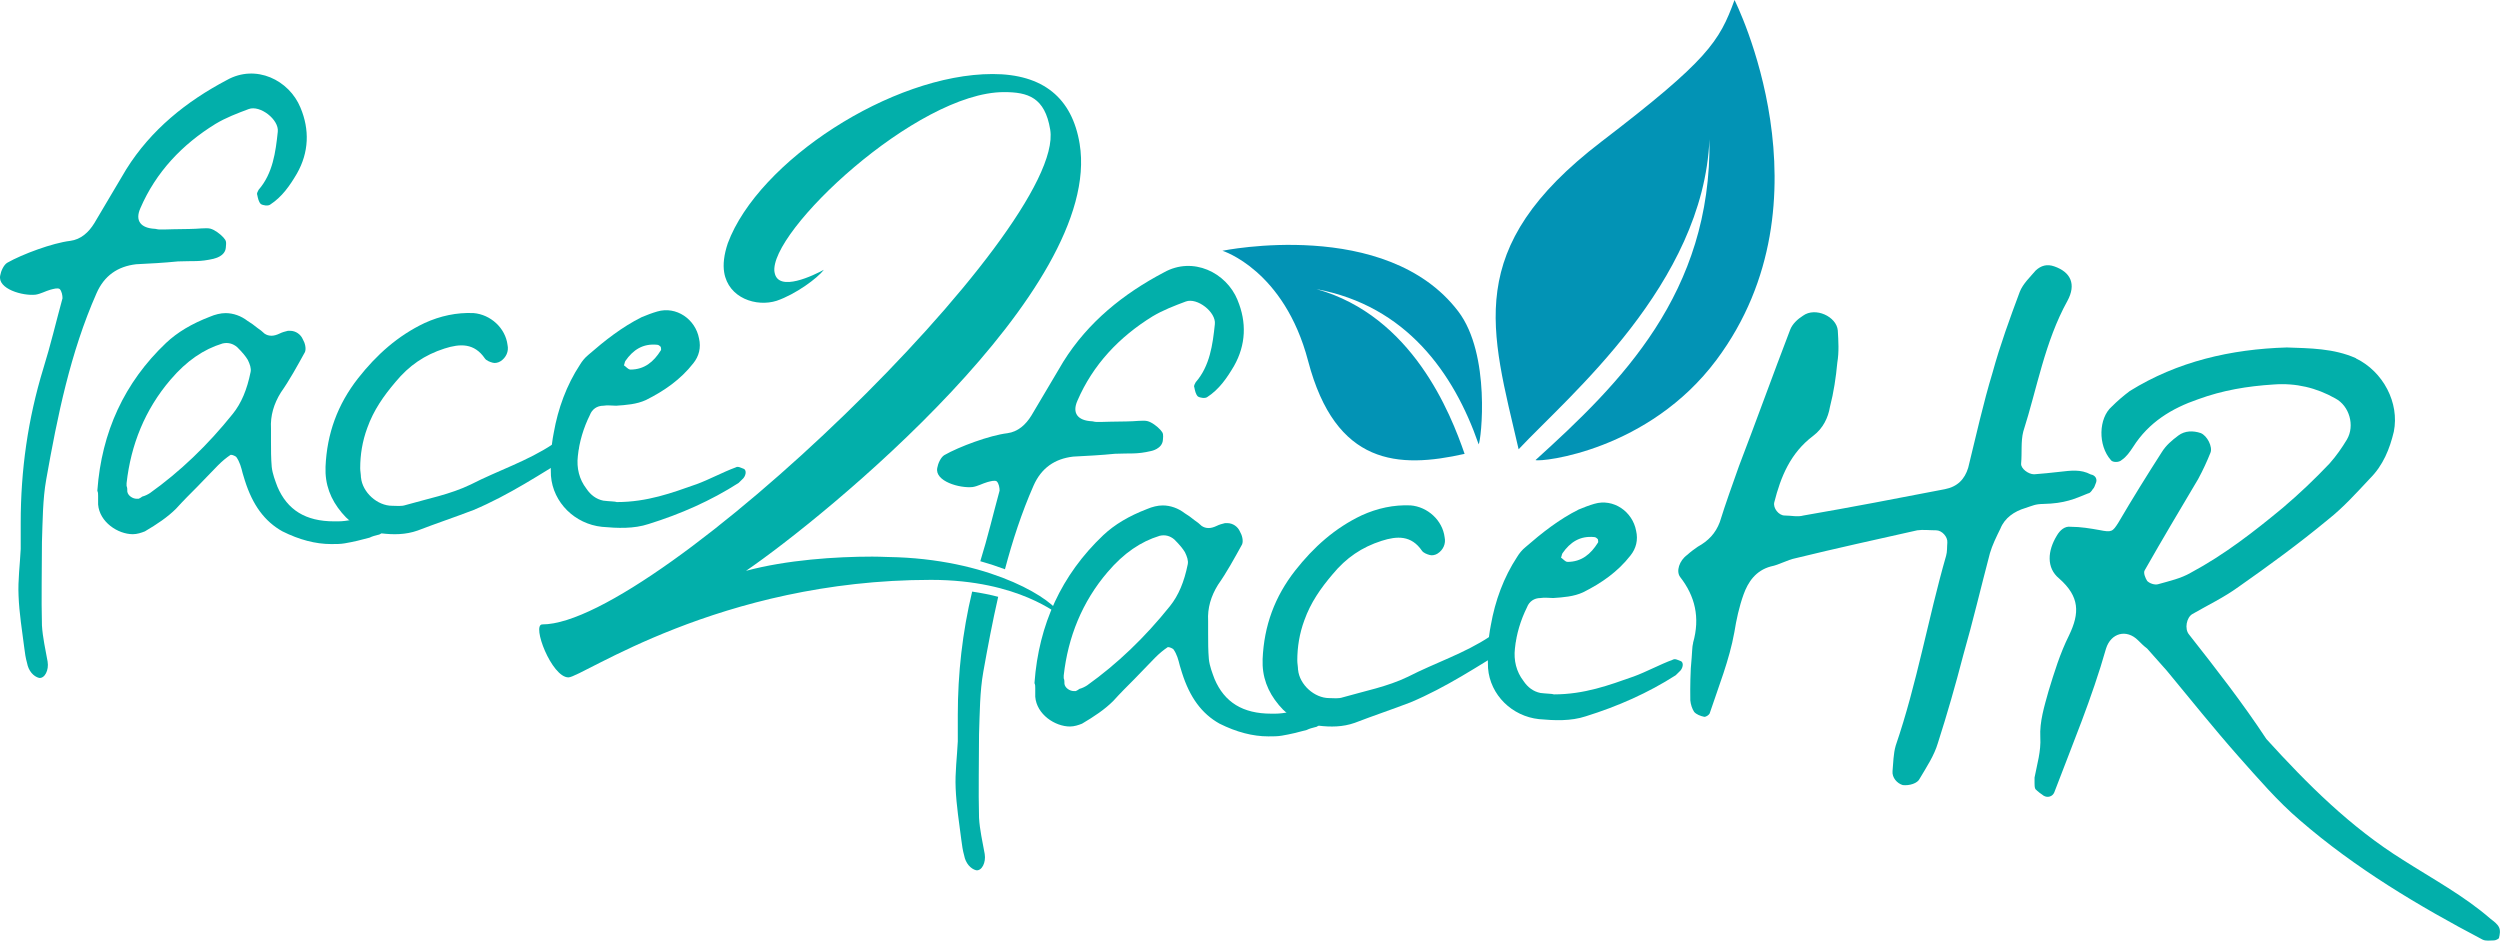 <?xml version="1.0" encoding="UTF-8"?> <svg xmlns="http://www.w3.org/2000/svg" id="Layer_2" data-name="Layer 2" viewBox="0 0 511.93 192.62"><defs><style> .cls-1 { fill: #02afaa; } .cls-2 { fill: #0293b5; } </style></defs><g id="Layer_1-2" data-name="Layer 1"><g><path class="cls-2" d="M327.93,29c-28.54,21.85-22.62,38.47-16.96,63,10.27-10.94,37.82-33.86,39.08-63.49,.44,31.57-18.22,49.94-35.62,65.7,1.24,.46,23.2-1.96,37.05-20.51,24.43-32.73,3.7-73.7,3.7-73.7-3.1,8.52-5.45,12.32-27.25,29Z"></path><path class="cls-2" d="M267.86,73.9c5.65,21.5,18.55,22.07,32.05,19.04-2.87-8.3-10.7-28.24-30.31-33.73,18.28,3.42,28.08,17.04,33.19,31.78,.51-.76,2.54-18.41-4.19-27.24-14.73-19.32-48.28-12.4-48.28-12.4,0,0,12.64,3.9,17.54,22.55Z"></path></g><g><g><path class="cls-1" d="M43.87,52.96c-3.05,.72-4.24,.43-7.43,.57-2.9,.29-5.66,.44-8.56,.58-3.77,.44-6.53,2.32-8.12,5.95-5.37,12.18-7.98,25.09-10.3,38.15-.72,4.06-.72,8.41-.87,12.76,0,5.66-.15,11.46,0,17.11,.15,2.47,.72,4.93,1.16,7.4,.29,1.74-.58,3.48-1.74,3.34-1.16-.29-2.18-1.45-2.47-3.05-.29-1.02-.44-2.03-.58-3.19-.44-3.48-1.02-6.96-1.16-10.59-.15-3.19,.29-6.38,.44-9.57v-5.37c0-10.73,1.45-21.18,4.64-31.62,1.45-4.64,2.61-9.57,3.92-14.36,0-.58-.15-1.45-.58-1.89-.44-.29-1.31,0-1.89,.14-1.02,.29-2.03,.87-3.05,1.02-2.61,.29-7.82-1.17-7.24-3.93,.14-.87,.72-2.18,1.45-2.61,3.05-1.74,9.27-4.05,12.9-4.48,2.18-.29,3.77-1.74,4.93-3.63,2.18-3.63,4.35-7.4,6.53-11.02,5.08-8.12,12.33-13.92,20.6-18.28,5.95-3.34,12.76,0,15.08,5.66,1.89,4.5,1.74,9.14-.73,13.49-1.45,2.47-3.05,4.79-5.51,6.38-.44,.29-1.45,.15-1.89-.15-.44-.44-.58-1.16-.73-1.89-.15-.29,.15-.73,.29-1.02,2.9-3.34,3.48-7.69,3.92-11.89,.29-2.47-3.63-5.51-5.95-4.64-2.32,.87-4.64,1.74-6.82,3.05-6.82,4.21-12.18,9.86-15.37,17.26-1.16,2.61,.15,4.06,2.9,4.21,.29,0,.58,.14,1.02,.14h1.02s3.34-.1,5.07-.1,3.46-.29,4.32-.07,2.02,1.08,2.67,1.8,.6,.94,.5,2.09c-.14,1.8-2.38,2.23-2.38,2.23Z"></path><path class="cls-1" d="M78.86,107.2c-.15,.58-.29,1.16-.58,1.74-.15,.29-.58,.58-.87,.58-.58,.15-1.16,.29-1.74,.58-1.6,.44-3.34,.87-5.08,1.16-.87,.15-1.74,.15-2.76,.15-3.19,0-6.53-.87-10.01-2.61-3.63-2.03-6.09-5.37-7.69-10.44-.15-.44-.29-1.02-.44-1.45-.29-1.16-.58-2.32-1.31-3.34-.15-.15-.73-.43-1.02-.43h-.14c-.87,.58-1.74,1.3-2.61,2.18-1.45,1.45-2.76,2.9-4.21,4.35-1.45,1.45-2.9,2.9-4.35,4.5-1.74,1.74-3.92,3.19-6.38,4.64-.73,.29-1.6,.58-2.47,.58-3.05,0-6.82-2.47-7.11-6.09v-1.74c0-.44,0-.73-.15-1.02v-.15c.87-11.89,5.51-22.05,14.07-30.17,2.32-2.18,5.22-3.92,8.99-5.37,1.02-.44,2.18-.73,3.19-.73,1.6,0,3.19,.58,4.5,1.59,.73,.44,1.31,.87,2.03,1.45,.44,.29,1.02,.73,1.45,1.16,.44,.29,.87,.43,1.45,.43,.44,0,1.02-.15,1.6-.43,.58-.29,1.16-.44,1.74-.58h.44c1.16,0,2.18,.73,2.61,1.74,.44,.73,.73,1.89,.44,2.61-1.6,2.9-3.19,5.8-4.93,8.27-1.45,2.32-2.18,4.79-2.03,7.4v2.61c0,1.74,0,3.48,.15,5.22,.15,1.45,.73,2.9,1.16,4.06,2.03,4.79,5.8,7.11,11.6,7.11h.87c.87,0,1.89-.15,2.76-.29,1.16-.15,2.32-.29,3.34-.29s1.89,.15,2.61,.29c.15,.15,.87,.44,.87,.73Zm-33.36-36.84c-3.77,1.16-7.25,3.48-10.59,7.4-5.22,6.09-8.12,13.34-8.99,21.18v.58c.15,.29,.15,.73,.15,1.16,.15,.87,1.16,1.45,1.89,1.45h.44c.29-.15,.58-.29,.72-.44,.58-.15,1.16-.44,1.6-.73,6.09-4.35,11.75-9.72,16.97-16.24,1.74-2.18,2.9-4.93,3.63-8.56,.15-.73-.15-1.59-.58-2.47-.43-.73-1.16-1.6-2.18-2.61-.87-.73-1.89-1.02-3.05-.73Z"></path><path class="cls-1" d="M73.92,97.77c.29,3.05,3.34,5.8,6.38,5.8,.87,0,1.89,.15,2.76-.15,4.5-1.3,9.14-2.18,13.34-4.21,5.66-2.9,11.6-4.79,16.83-8.27,1.02-.58,2.32-1.01,3.48-1.16,.58-.15,1.16,.43,1.59,.87,.44,.58,.29,1.16-.15,1.74-.29,.15-.44,.44-.72,.58-6.67,4.06-13.2,8.41-20.45,11.46-3.77,1.45-7.69,2.76-11.46,4.21-2.47,.87-4.93,.87-7.4,.58-3.34-.29-5.95-1.59-8.12-4.21-2.32-2.76-3.48-5.8-3.34-9.43,.29-6.82,2.47-12.76,6.67-18.13,3.77-4.79,8.12-8.7,13.63-11.31,3.19-1.45,6.53-2.18,10.01-2.03,3.48,.29,6.53,3.05,6.96,6.53,.29,1.3-.29,2.61-1.45,3.34-.43,.29-1.16,.44-1.59,.29-.58-.15-1.31-.44-1.6-.87-2.18-3.19-5.08-3.05-8.27-2.03-4.06,1.3-7.25,3.48-10.01,6.82-2.47,2.9-4.5,5.8-5.8,9.43-1.02,2.76-1.45,5.51-1.45,8.27,0,.58,.15,1.3,.15,1.89Z"></path><path class="cls-1" d="M142.56,99.18c2.76-1.01,5.37-2.47,8.12-3.48,.44-.29,1.16,.15,1.59,.29,.73,.29,.44,1.6-.29,2.18-.29,.29-.44,.44-.73,.72-5.66,3.63-11.89,6.38-18.42,8.41-3.05,1.01-6.38,.87-9.57,.58-5.51-.58-10.01-4.93-10.44-10.44-.15-2.9,0-5.95,.58-8.85,.87-4.93,2.61-9.72,5.37-13.92,.44-.73,1.02-1.45,1.74-2.03,3.34-2.9,6.82-5.66,10.88-7.69,1.02-.43,2.18-.87,3.19-1.16,3.92-1.16,7.83,1.59,8.56,5.51,.44,1.89,0,3.63-1.16,5.08-2.61,3.34-5.95,5.66-9.72,7.54-1.89,.87-4.06,1.02-6.09,1.16-.87,0-1.74-.15-2.61,0-1.3,0-2.32,.72-2.76,1.89-1.3,2.61-2.18,5.51-2.47,8.41-.29,2.47,.29,4.79,1.74,6.67,.87,1.31,2.03,2.18,3.48,2.47,1.16,.15,2.47,.15,2.76,.29,6.24,0,11.31-1.89,16.24-3.63Zm-13.49-23.5c2.9,0,4.79-1.6,6.24-3.92,.15-.15,0-.58,0-.73-.15-.15-.44-.43-.73-.43-2.9-.29-4.93,1.01-6.53,3.33-.15,.29-.15,.58-.29,.87,.44,.29,.87,.87,1.31,.87Z"></path></g><g><path class="cls-1" d="M265.81,137.15c.29,3.05,3.34,5.8,6.38,5.8,.87,0,1.89,.15,2.76-.15,4.5-1.3,9.14-2.18,13.34-4.21,5.66-2.9,11.6-4.79,16.83-8.27,1.02-.58,2.32-1.01,3.48-1.16,.58-.15,1.16,.43,1.59,.87,.44,.58,.29,1.16-.15,1.74-.29,.15-.44,.44-.72,.58-6.67,4.06-13.2,8.41-20.45,11.46-3.77,1.45-7.69,2.76-11.46,4.21-2.47,.87-4.93,.87-7.4,.58-3.34-.29-5.95-1.59-8.12-4.21-2.32-2.76-3.48-5.8-3.34-9.43,.29-6.82,2.47-12.76,6.67-18.13,3.77-4.79,8.12-8.7,13.63-11.31,3.19-1.45,6.53-2.18,10.01-2.03,3.48,.29,6.53,3.05,6.96,6.53,.29,1.3-.29,2.61-1.45,3.34-.43,.29-1.16,.44-1.59,.29-.58-.15-1.31-.44-1.6-.87-2.18-3.19-5.08-3.05-8.27-2.03-4.06,1.3-7.25,3.48-10.01,6.82-2.47,2.9-4.5,5.8-5.8,9.43-1.02,2.76-1.45,5.51-1.45,8.27,0,.58,.15,1.3,.15,1.89Z"></path><path class="cls-1" d="M334.45,138.56c2.76-1.01,5.37-2.47,8.12-3.48,.44-.29,1.16,.15,1.59,.29,.73,.29,.44,1.6-.29,2.18-.29,.29-.44,.44-.73,.72-5.66,3.63-11.89,6.38-18.42,8.41-3.05,1.01-6.38,.87-9.57,.58-5.51-.58-10.01-4.93-10.44-10.44-.15-2.9,0-5.95,.58-8.85,.87-4.93,2.61-9.72,5.37-13.92,.44-.73,1.02-1.45,1.74-2.03,3.34-2.9,6.82-5.66,10.88-7.69,1.02-.43,2.18-.87,3.19-1.16,3.92-1.16,7.83,1.59,8.56,5.51,.44,1.89,0,3.63-1.16,5.08-2.61,3.34-5.95,5.66-9.72,7.54-1.89,.87-4.06,1.02-6.09,1.16-.87,0-1.74-.15-2.61,0-1.3,0-2.32,.72-2.76,1.89-1.3,2.61-2.18,5.51-2.47,8.41-.29,2.47,.29,4.79,1.74,6.67,.87,1.31,2.03,2.18,3.48,2.47,1.16,.15,2.47,.15,2.76,.29,6.24,0,11.31-1.89,16.24-3.63Zm-13.49-23.5c2.9,0,4.79-1.6,6.24-3.92,.15-.15,0-.58,0-.73-.15-.15-.44-.43-.73-.43-2.9-.29-4.93,1.01-6.53,3.33-.15,.29-.15,.58-.29,.87,.44,.29,.87,.87,1.31,.87Z"></path></g><path class="cls-1" d="M346.69,131.64c1.49-5.22,.38-9.6-2.63-13.47-.9-1.18-.19-3.37,1.43-4.54,.74-.67,1.45-1.18,2.17-1.68,2.13-1.18,3.62-2.69,4.51-5.05,1.2-3.87,2.55-7.57,3.92-11.45,3.55-9.26,6.94-18.69,10.49-27.94,.45-1.18,1.55-2.19,2.62-2.86,2.53-1.85,6.89,.17,7.13,3.03,.13,2.19,.27,4.38-.1,6.57-.28,3.03-.73,6.06-1.51,9.09-.37,2.19-1.41,4.38-3.41,5.89-4.7,3.53-6.67,8.42-7.99,13.64-.28,1.18,.93,2.69,2.11,2.69,1.35,0,2.66,.34,3.87,0,9.75-1.68,19.35-3.53,28.95-5.39,2.57-.5,4.06-2.02,4.78-4.38,1.62-6.57,3.06-13.13,5-19.53,1.52-5.55,3.55-11.11,5.56-16.5,.66-1.68,2.13-3.03,3.27-4.38,1.1-1.01,2.31-1.35,3.78-.84,3.43,1.18,4.54,3.7,2.71,7.07-4.65,8.42-6.19,17.84-9.04,26.76-.52,2.02-.24,4.38-.44,6.56-.09,1.01,1.48,2.19,2.66,2.19,2.2-.17,2.95-.26,5.17-.5,2.42-.27,4.36-.56,6.43,.53,.99,.17,1.42,1.01,1.01,1.85-.22,.51-.25,.84-.61,1.18-.2,.34-.58,.84-.92,.84-2.77,1.13-4.78,2.08-9.2,2.17-1.69,.03-2.12,.34-3.68,.84-2.25,.67-4.23,2.02-5.1,4.21-.83,1.68-1.66,3.37-2.15,5.05-1.82,6.9-3.48,13.97-5.46,20.87-1.57,6.06-3.31,12.12-5.2,18.01-.74,2.52-2.3,4.88-3.7,7.24-.43,1.01-2.16,1.51-3.49,1.35-1.15-.34-2.22-1.52-2.09-2.86,.16-1.68,.16-3.53,.65-5.22,4.38-12.79,6.6-25.92,10.32-38.88,.25-.84,.17-1.85,.25-2.69,.11-1.18-1.11-2.52-2.29-2.52-1.35,0-2.68-.17-3.87,0-8.25,1.85-16.67,3.7-24.94,5.72-1.71,.34-3.32,1.35-5.04,1.68-3.11,.84-4.67,3.2-5.58,5.72-.91,2.53-1.49,5.22-1.89,7.74-1.03,5.72-3.22,11.11-5.07,16.67-.2,.34-.74,.67-1.07,.67-.83-.17-1.64-.5-2.09-1.01-.44-.67-.7-1.52-.79-2.36-.06-3.03,.07-6.23,.1-6.56,.33-3.53,.24-4.38,.48-5.22Z"></path><path class="cls-1" d="M482.45,73.4c5.55,2.69,8.92,9.09,7.74,14.98-.84,3.54-2.19,6.9-4.88,9.59-2.69,2.86-5.39,5.89-8.59,8.42-5.89,4.88-12.12,9.43-18.35,13.8-3.03,2.19-6.23,3.7-9.43,5.55-1.18,.67-1.68,3.03-.67,4.21,5.56,7.07,10.94,13.97,15.82,21.38,8.42,9.26,17.17,18.01,27.94,24.74,6.06,3.87,12.62,7.41,18.01,12.12,.67,.51,1.35,1.01,1.68,1.68,.34,.67,.17,1.51,0,2.19,0,.17-.67,.51-1.01,.51-.84,0-1.68,.17-2.36-.17-13.13-6.9-26.09-14.64-37.37-24.41-4.55-3.87-8.59-8.59-12.63-13.13-5.05-5.72-9.76-11.61-14.64-17.51-1.35-1.51-2.69-3.03-4.04-4.55-.67-.5-1.18-1.01-1.85-1.68-2.36-2.36-5.55-1.52-6.56,1.68-2.86,10.1-6.9,19.7-10.6,29.46-.34,.84-1.35,1.18-2.19,.67-.51-.34-1.18-.84-1.68-1.35-.17-.34-.17-.84-.17-1.18v-1.18c.51-2.69,1.35-5.39,1.18-8.25-.17-3.2,.84-6.4,1.68-9.43,1.18-3.87,2.36-7.74,4.21-11.45,2.19-4.55,2.19-7.91-2.02-11.62-2.69-2.19-2.36-5.72-.51-8.75,.67-1.18,1.68-2.02,2.86-1.85,2.02,0,4.04,.34,5.89,.67,2.52,.51,2.69,.34,3.87-1.51,2.86-4.88,5.89-9.76,8.92-14.48,.84-1.35,2.02-2.36,3.37-3.37,1.35-1.01,3.03-1.01,4.55-.51,1.35,.51,2.52,2.86,2.02,4.04-.67,1.68-1.51,3.53-2.52,5.39-3.7,6.23-7.41,12.46-10.94,18.68-.34,.51,.17,1.68,.51,2.19,.51,.51,1.51,.84,2.19,.67,2.36-.67,4.71-1.18,6.73-2.36,6.9-3.7,12.96-8.42,18.85-13.3,3.37-2.86,6.56-5.89,9.59-9.09,1.35-1.52,2.52-3.2,3.53-4.88,1.68-2.86,.51-6.9-2.36-8.42-3.87-2.19-8.08-3.2-12.63-2.86-5.39,.34-10.44,1.18-15.49,3.03-5.39,1.85-10.1,4.71-13.3,9.76-.67,1.01-1.35,2.02-2.36,2.69-.51,.51-1.85,.51-2.19,0-2.69-3.03-2.52-8.58,.17-10.94,1.18-1.18,2.36-2.19,3.7-3.2,9.76-6.06,20.7-8.58,32.15-8.92,4.71,.17,9.59,.17,14.14,2.19Z"></path><g><path class="cls-1" d="M253.42,61.44c-2.32-5.66-9.14-8.99-15.08-5.66-8.27,4.35-15.52,10.15-20.6,18.28-2.18,3.63-4.35,7.4-6.53,11.02-1.16,1.89-2.76,3.34-4.93,3.63-3.63,.44-9.85,2.74-12.9,4.48-.73,.43-1.31,1.74-1.45,2.61-.58,2.76,4.63,4.22,7.24,3.93,1.02-.15,2.03-.73,3.05-1.02,.58-.14,1.45-.43,1.89-.14,.43,.43,.58,1.3,.58,1.89-1.31,4.79-2.47,9.72-3.92,14.36-.01,.03-.02,.07-.03,.1,1.8,.51,3.49,1.06,5.05,1.65,1.54-5.82,3.4-11.55,5.85-17.12,1.6-3.63,4.35-5.51,8.12-5.95,2.9-.15,5.66-.29,8.56-.58,3.19-.15,4.38,.15,7.43-.57,0,0,2.23-.43,2.38-2.23,.09-1.15,.14-1.37-.5-2.09-.65-.72-1.8-1.59-2.67-1.8-.86-.22-2.59,.07-4.32,.07s-5.07,.1-5.07,.1h-1.02c-.43,0-.72-.14-1.02-.14-2.76-.15-4.06-1.6-2.9-4.21,3.19-7.4,8.56-13.05,15.37-17.26,2.18-1.3,4.5-2.18,6.82-3.05,2.32-.87,6.24,2.18,5.95,4.64-.44,4.21-1.02,8.56-3.92,11.89-.15,.29-.44,.73-.29,1.02,.15,.73,.29,1.45,.73,1.89,.44,.29,1.45,.44,1.89,.15,2.47-1.59,4.06-3.92,5.51-6.38,2.47-4.35,2.61-8.99,.73-13.49Z"></path><path class="cls-1" d="M200.48,167.46c-.15-5.66,0-11.46,0-17.11,.15-4.35,.15-8.7,.87-12.76,.92-5.16,1.89-10.3,3.05-15.38-1.59-.42-3.38-.78-5.33-1.07-2,8.35-2.94,16.73-2.94,25.3v5.37c-.15,3.19-.58,6.38-.44,9.57,.15,3.63,.72,7.11,1.16,10.59,.15,1.16,.29,2.18,.58,3.19,.29,1.59,1.31,2.76,2.47,3.05,1.16,.15,2.03-1.6,1.74-3.34-.44-2.47-1.02-4.93-1.16-7.4Z"></path></g><path class="cls-1" d="M270.76,146.58c-.15,.58-.29,1.16-.58,1.74-.15,.29-.58,.58-.87,.58-.58,.15-1.16,.29-1.74,.58-1.6,.44-3.34,.87-5.08,1.16-.87,.15-1.74,.15-2.76,.15-3.19,0-6.53-.87-10.01-2.61-3.63-2.03-6.09-5.37-7.69-10.44-.15-.44-.29-1.02-.44-1.45-.29-1.16-.58-2.32-1.31-3.34-.15-.15-.73-.43-1.02-.43h-.14c-.87,.58-1.74,1.3-2.61,2.18-1.45,1.45-2.76,2.9-4.21,4.35-1.45,1.45-2.9,2.9-4.35,4.5-1.74,1.74-3.92,3.19-6.38,4.64-.73,.29-1.6,.58-2.47,.58-3.05,0-6.82-2.47-7.11-6.09v-1.74c0-.44,0-.73-.15-1.02v-.15c.87-11.89,5.51-22.05,14.07-30.17,2.32-2.18,5.22-3.92,8.99-5.37,1.02-.44,2.18-.73,3.19-.73,1.6,0,3.19,.58,4.5,1.59,.73,.44,1.31,.87,2.03,1.45,.44,.29,1.02,.73,1.45,1.16,.44,.29,.87,.43,1.45,.43,.44,0,1.02-.15,1.6-.43,.58-.29,1.16-.44,1.74-.58h.44c1.16,0,2.18,.73,2.61,1.74,.44,.73,.73,1.89,.44,2.61-1.6,2.9-3.19,5.8-4.93,8.27-1.45,2.32-2.18,4.79-2.03,7.4v2.61c0,1.74,0,3.48,.15,5.22,.15,1.45,.73,2.9,1.16,4.06,2.03,4.79,5.8,7.11,11.6,7.11h.87c.87,0,1.89-.15,2.76-.29,1.16-.15,2.32-.29,3.34-.29s1.89,.15,2.61,.29c.15,.15,.87,.44,.87,.73Zm-33.36-36.84c-3.77,1.16-7.25,3.48-10.59,7.4-5.22,6.09-8.12,13.34-8.99,21.18v.58c.15,.29,.15,.73,.15,1.16,.15,.87,1.16,1.45,1.89,1.45h.44c.29-.15,.58-.29,.72-.44,.58-.15,1.16-.44,1.6-.73,6.09-4.35,11.75-9.72,16.97-16.24,1.74-2.18,2.9-4.93,3.63-8.56,.15-.73-.15-1.59-.58-2.47-.43-.73-1.16-1.6-2.18-2.61-.87-.73-1.89-1.02-3.05-.73Z"></path></g><path class="cls-1" d="M158.61,55.77c.7,4.23,8.16,.53,10.1-.53-1.3,1.72-5.79,5.03-9.67,6.35-4.15,1.32-9.88-.53-10.75-5.82-.26-1.59-.06-3.57,.74-5.95,6.24-16.8,33.6-34.66,54.23-34.66,10.32,0,16.28,4.89,17.82,14.29,4.91,29.9-52.26,76.46-68.32,87.44,8.36-2.25,18.44-2.91,25.85-2.91,1.98,0,3.73,.13,5.18,.13,19.97,.79,32.15,8.86,33.29,11.77-.35,.26-8.19-7.14-26.44-7.14-43.39,0-71.46,19.97-74.24,19.97-3.44,0-7.6-10.85-5.35-10.85,23.28,0,107.35-80.96,104-101.33-1.09-6.61-4.57-7.67-9.46-7.67-17.86,0-48.33,28.71-46.99,36.91Z"></path></g></svg> 